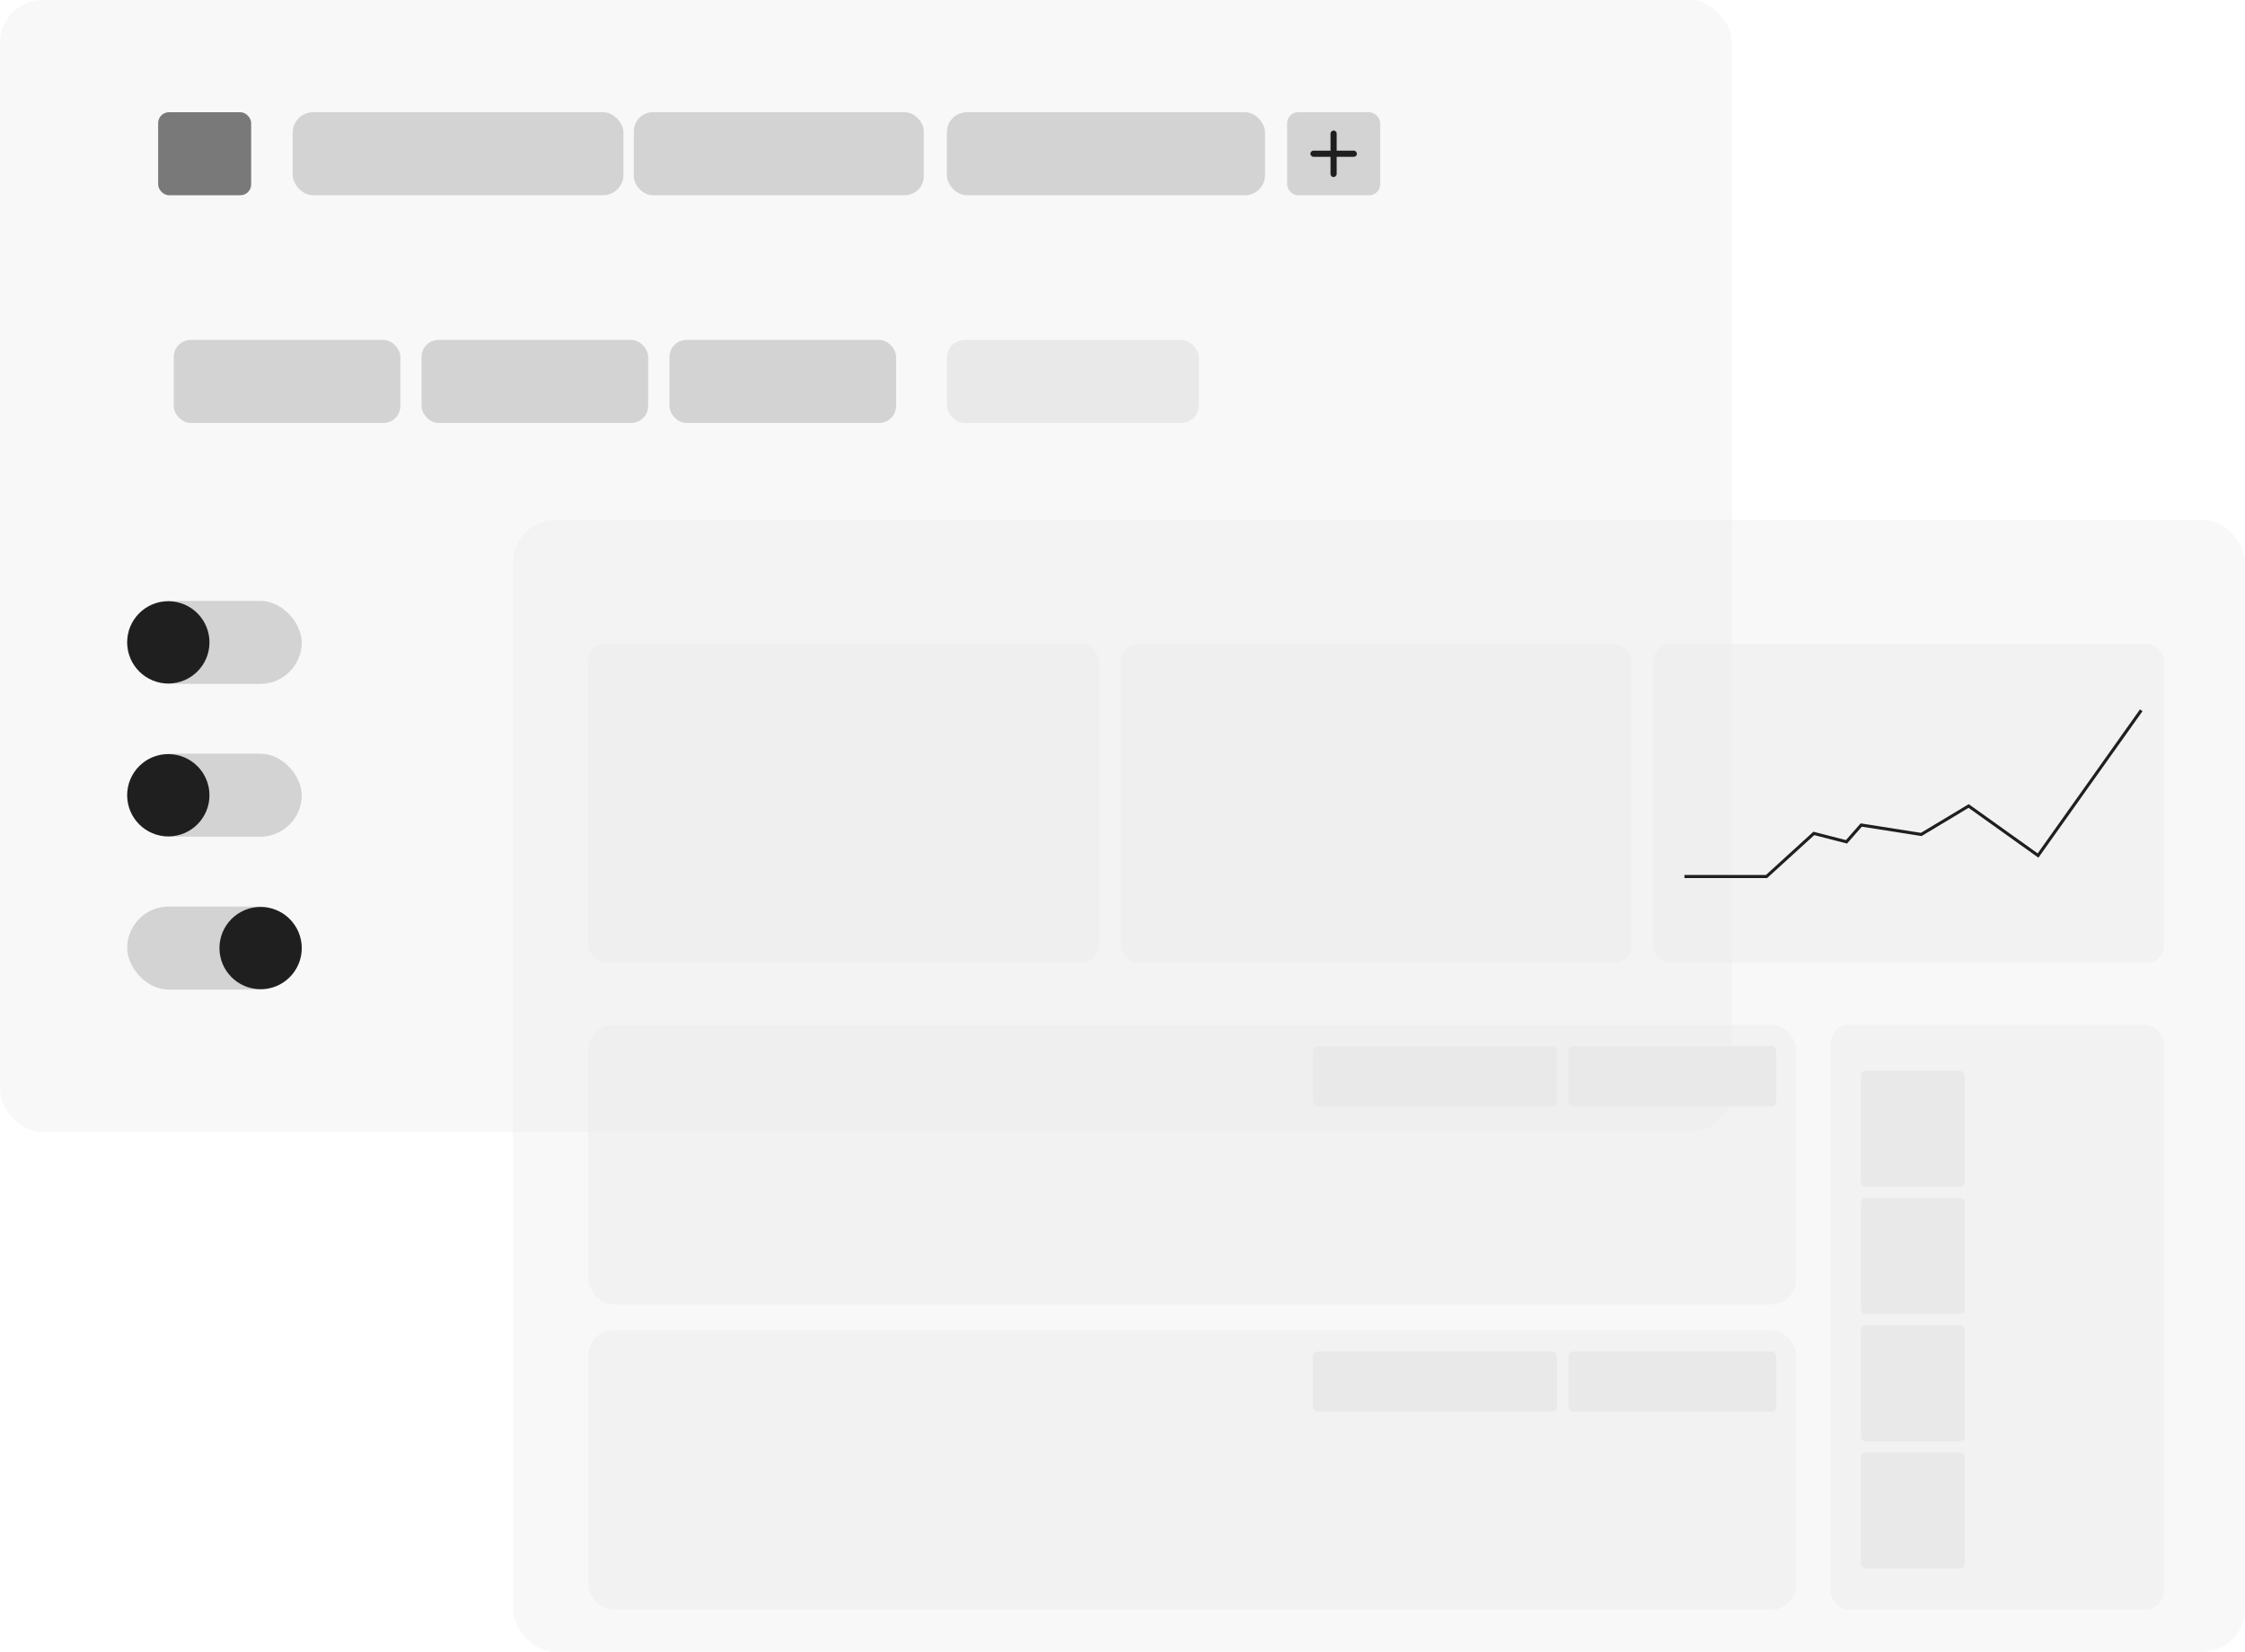 <?xml version="1.0" encoding="UTF-8"?>
<svg id="Layer_2" data-name="Layer 2" xmlns="http://www.w3.org/2000/svg" viewBox="0 0 240.61 177.07">
  <g id="Layer_2-2" data-name="Layer 2">
    <g>
      <g>
        <rect width="185.62" height="121.34" rx="4.57" ry="4.57" style="fill: #e9e9e9; opacity: .32;"/>
        <rect x="18.62" y="36.44" width="24.29" height="8.9" rx="1.82" ry="1.82" style="fill: #d3d3d3;"/>
        <rect x="13.63" y="64.41" width="18.71" height="8.9" rx="4.45" ry="4.45" style="fill: #d3d3d3;"/>
        <rect x="13.63" y="80.79" width="18.71" height="8.9" rx="4.45" ry="4.45" style="fill: #d3d3d3;"/>
        <rect x="13.63" y="97.18" width="18.71" height="8.9" rx="4.45" ry="4.45" style="fill: #d3d3d3;"/>
        <rect x="31.37" y="12.03" width="35.45" height="8.9" rx="2.19" ry="2.19" style="fill: #d3d3d3;"/>
        <rect x="67.93" y="12.03" width="31.08" height="8.9" rx="2.05" ry="2.05" style="fill: #d3d3d3;"/>
        <rect x="101.48" y="12.03" width="34.1" height="8.9" rx="2.15" ry="2.15" style="fill: #d3d3d3;"/>
        <rect x="137.95" y="12.03" width="9.97" height="8.9" rx="1.16" ry="1.16" style="fill: #d3d3d3;"/>
        <rect x="16.95" y="12.03" width="9.97" height="8.9" rx="1.16" ry="1.16" style="fill: #797979;"/>
        <rect x="45.18" y="36.44" width="24.29" height="8.9" rx="1.82" ry="1.82" style="fill: #d3d3d3;"/>
        <rect x="71.75" y="36.44" width="24.29" height="8.9" rx="1.82" ry="1.82" style="fill: #d3d3d3;"/>
        <rect x="101.48" y="36.44" width="27.02" height="8.9" rx="1.92" ry="1.92" style="fill: #e9e9e9;"/>
        <rect x="140.44" y="16.15" width="4.99" height=".66" rx=".33" ry=".33" style="fill: #1f1f1f;"/>
        <rect x="140.44" y="16.15" width="4.99" height=".66" rx=".33" ry=".33" transform="translate(126.45 159.42) rotate(-90)" style="fill: #1f1f1f;"/>
        <circle cx="18.04" cy="68.86" r="4.41" style="fill: #1f1f1f;"/>
        <circle cx="18.04" cy="85.25" r="4.41" style="fill: #1f1f1f;"/>
        <circle cx="27.93" cy="101.63" r="4.41" style="fill: #1f1f1f;"/>
      </g>
      <g>
        <rect x="54.99" y="55.73" width="185.62" height="121.34" rx="4.57" ry="4.57" style="fill: #e9e9e9; opacity: .32;"/>
        <rect x="196.19" y="109.86" width="35.74" height="62.69" rx="2.03" ry="2.03" style="fill: #e9e9e9; opacity: .41;"/>
        <rect x="63.06" y="109.86" width="129.45" height="29.96" rx="2.68" ry="2.68" style="fill: #e9e9e9; opacity: .41;"/>
        <rect x="63.06" y="69.02" width="54.73" height="34.19" rx="1.86" ry="1.86" style="fill: #e9e9e9; opacity: .41;"/>
        <rect x="120.12" y="69.02" width="54.73" height="34.19" rx="1.86" ry="1.86" style="fill: #e9e9e9; opacity: .41;"/>
        <rect x="140.7" y="112.14" width="26.17" height="6.46" rx=".56" ry=".56" style="fill: #e9e9e9;"/>
        <rect x="168.1" y="112.14" width="22.27" height="6.46" rx=".52" ry=".52" style="fill: #e9e9e9;"/>
        <rect x="177.19" y="69.02" width="54.73" height="34.19" rx="1.86" ry="1.86" style="fill: #e9e9e9; opacity: .41;"/>
        <rect x="63.06" y="142.59" width="129.45" height="29.96" rx="2.68" ry="2.68" style="fill: #e9e9e9; opacity: .41;"/>
        <rect x="140.7" y="144.87" width="26.17" height="6.46" rx=".56" ry=".56" style="fill: #e9e9e9;"/>
        <rect x="168.1" y="144.87" width="22.27" height="6.46" rx=".52" ry=".52" style="fill: #e9e9e9;"/>
        <polyline points="180.53 93.96 189.33 93.96 194.4 89.34 197.9 90.24 199.48 88.44 205.91 89.45 210.99 86.4 218.43 91.71 229.49 76.14" style="fill: none; stroke: #1f1f1f; stroke-miterlimit: 10; stroke-width: .33px;"/>
        <rect x="199.44" y="114.78" width="11.14" height="12.45" rx=".51" ry=".51" style="fill: #e9e9e9;"/>
        <rect x="199.44" y="128.42" width="11.14" height="12.45" rx=".51" ry=".51" style="fill: #e9e9e9;"/>
        <rect x="199.44" y="142.06" width="11.14" height="12.45" rx=".51" ry=".51" style="fill: #e9e9e9;"/>
        <rect x="199.44" y="155.69" width="11.14" height="12.45" rx=".51" ry=".51" style="fill: #e9e9e9;"/>
      </g>
    </g>
  </g>
</svg>